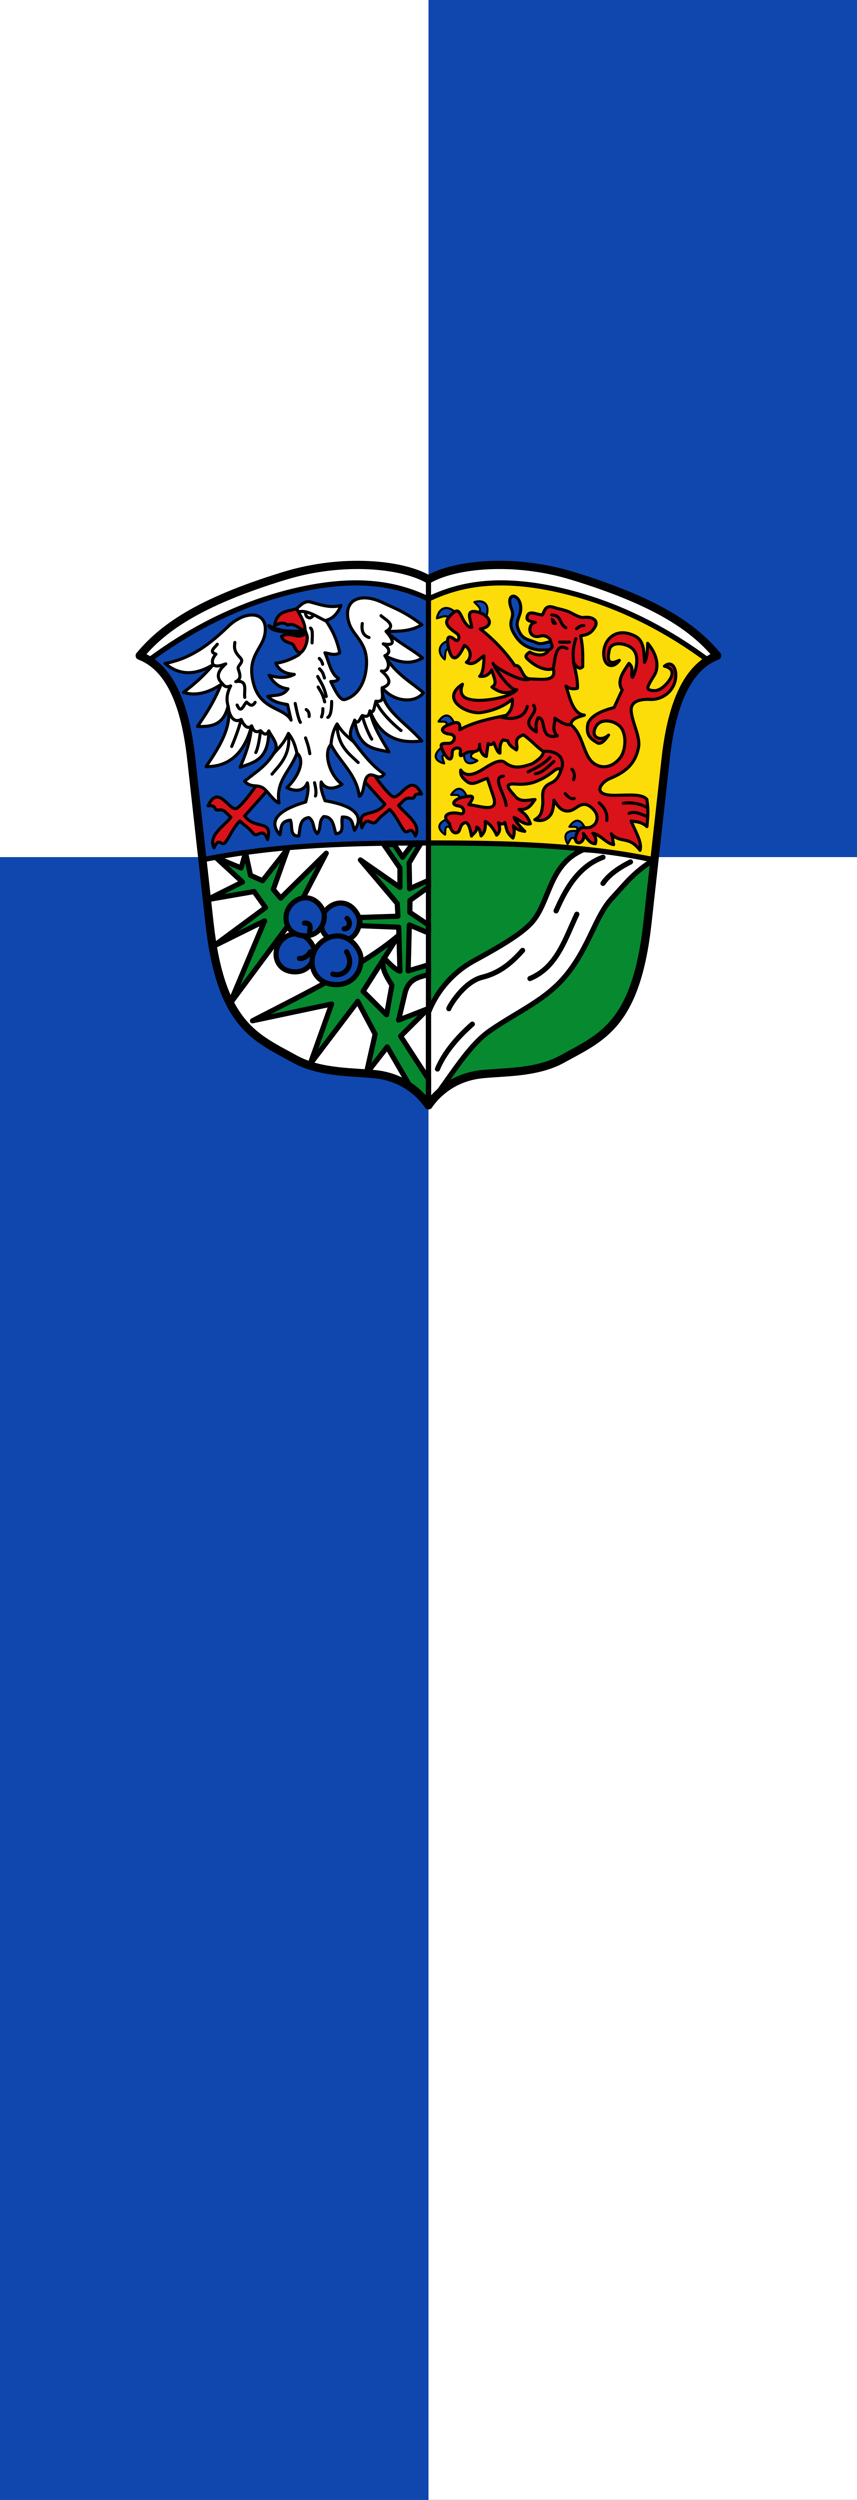 <svg xmlns="http://www.w3.org/2000/svg" width="300" height="875"><rect width="100%" height="100%" fill="#333333" stroke="none"/><path d="M150 300H0v575h150" color="#000" fill="#0f47af"/><path d="M300 300H150v575h150M150 0H0v300h150" color="#000" fill="#fff"/><path d="M300 0H150v300h150" color="#000" fill="#0f47af"/><path d="M150 386.83c-3.61-5.775-11.541-10.472-18.052-10.827-39.715-2.165-54.486-18.175-57.767-45.47-1.18-9.813-2.04-19.779-2.953-29.542 21.09-4.597 47.732-5.529 78.772-5.437" fill="#fff" fill-rule="evenodd"/><path d="M150 210.196c-27.318-16.325-73.854 2.448-98.072 21.034 11.61 7.687 12.861 21.328 15.032 34.345 1.946 11.674 3.149 23.453 4.268 35.416 21.09-4.597 47.732-5.529 78.772-5.437" fill="#0f47af" fill-rule="evenodd"/><path d="M150 386.83c3.61-5.775 11.541-10.472 18.052-10.827 39.715-2.165 54.486-18.175 57.767-45.47 1.18-9.813 2.04-19.779 2.953-29.542-21.09-4.597-47.732-5.529-78.772-5.437" fill="#078930" fill-rule="evenodd"/><path d="M150 210.196c27.318-16.325 73.854 2.448 98.072 21.034-11.61 7.687-12.861 21.328-15.032 34.345-1.946 11.674-3.149 23.453-4.268 35.416-21.09-4.597-47.732-5.529-78.772-5.437" fill="#fcdd09" fill-rule="evenodd"/><g stroke-width="5" stroke-linecap="round" stroke-linejoin="round"><path d="M220 459.997c6.656-17.317 20.494-36.97 43.191-49.68 13.997-7.838 44.576-23.718 56.976-37.677 17.926-20.178 16.31-56.334 50.129-70.555 30.932 1.517 67.881 10.054 67.881 10.054-19.297 11.903-27.656 23.536-39.898 36.608-16.75 17.887-21.89 47.185-45.03 75.355-19.525 23.772-46.07 34.497-73.354 53.3C257.534 492.812 240.278 524.449 220 550z" fill="#fff" fill-rule="evenodd" stroke="#000" transform="matrix(.361 0 0 .361 70.57 188.348)"/><path d="M262.522 471.222c-7.135 6.374-25.21 22.837-33.79 43.537m160.502-179.997c4.607-6.93 12.95-13.862 26.642-20.793m-72.128 47.435c7.384-16.33 19.302-42.395 45.486-51.984m-70.829 117.615c26.226-10.96 34.05-38.276 45.487-62.382m-124.113 91.623c-.76 0 13.63-25.924 32.49-30.54 17.13-4.195 28.591-14.302 38.988-25.993" fill="none" stroke="#000001" transform="matrix(.361 0 0 .361 70.57 188.348)"/></g><g stroke="#000" stroke-width="5" stroke-linecap="round" stroke-linejoin="round"><path d="M202.762 532.449l-22.766-39.134-20.3 25.995 8.604-38.341-16.895-31.84-46.182 60.905 20.84-58.307-76.678 16.246c53.772-27.725 110.16-55.482 141.979-83.207l-34.76 54.615 22.743 22.743 5.198-28.591c-5.493-8.863-11.203-17.726-7.748-26.588 5.182 5.342 10.364 11.138 15.546 12.942l-1.188-42.618-37.472-1.473c-.011-2.642-.456-5.437-.189-8.007l36.9-1.186-.65-12.346-35.74-42.238 38.339 26.642v-18.844l-15.577-22.586 9.963-.106 8.213 12.295 9.082-12.36 7.952-.002-10.726 17.862.46 25.001 18.29-8.083v6.498l-17.91 12.894-.164 11.643L220 375.05v7.798l-18.56-7.798-1.149 44.574L220 413.736v9.4c-8.5 2.624-19.738 3.276-23.109 19.494l-5.848 24.692L220 456.05l-27.007 26.869L220 524.538V550c-6.582-9.05-11.492-13.959-17.238-17.551zM120.864 305.521l-35.09 67.58-58.738 78.992 34.046-80.942-49.933 24.687L62 358.234l-11.126-15.563-45.474 7.916 34.237-17.124-25.78-23.767 24.48 10.12 4.323-14.7 4.775 21.849 11.696 5.198 24.591-31.273-14.194 39.72 7.148 8.448z" fill="#078930" fill-rule="evenodd" transform="matrix(.361 0 0 .361 70.57 188.348)"/><path d="M121.245 360.026c9.595-9.809 23.457-8.023 30.318 5.5 4.36 8.595-1.376 25.96-18.353 25.12-18.608-.922-21.65-20.72-11.965-30.62zM77.594 389.892c9.595-9.808 23.458-8.022 30.318 5.5 4.36 8.596-1.375 25.96-18.353 25.12-18.608-.921-21.65-20.72-11.965-30.62z" fill="#0f47af" fill-rule="evenodd" transform="matrix(.361 0 0 .361 70.57 188.348)"/><path d="M87.243 354.972c9.596-9.809 23.458-8.023 30.318 5.5 4.36 8.595-1.375 25.96-18.352 25.12-18.609-.922-21.651-20.72-11.966-30.62zM114.025 393.692c12.29-12.563 30.046-10.275 38.833 7.045 5.585 11.009-1.761 33.25-23.506 32.173-23.835-1.18-27.731-26.538-15.327-39.218z" fill="#0f47af" fill-rule="evenodd" transform="matrix(.361 0 0 .361 70.57 188.348)"/><path d="M104.762 381.343c1.282-5.107.384-8.431-5.054-8.04m5.743 27.798c-2.986 5.061-7.581 6.848-10.568 6.433m45.719-6.433c8.28 13.832-2.31 24.865-13.325 21.596m13.784-53.99c3.997 3.62 2.28 10.47-2.757 10.109" fill="none" transform="matrix(.361 0 0 .361 70.57 188.348)"/></g><g stroke="#000" stroke-linejoin="round"><path d="M269.076 56.424c9.866-3.082 16.745 2.57 11.711 16.152l-9.916-4.39c8.595-3.301 1.2-8.428-1.795-11.762zM230.843 73.006c1.679-10.201 10.35-15.336 20.22-4.738l-7.725 8.19c.913-9.164-8.172-4.631-12.495-3.452zM238.75 114.947c-7.91-6.653-7.198-17.044 6.954-20.12l-.178 11.274c-7.41-5.465-5.581 4.526-6.776 8.846zM232.507 178.337c4.979-7.954 11.906-9.468 16.458 2.867l-9.426 2.835c3.974-7.355-2.999-5.174-7.032-5.702zM238.24 221.077c-9.105-2.258-12.697-8.373-2.395-16.54l5.625 8.08c-8.223-1.49-3.983 4.462-3.23 8.46zM272.196 218.28c-7.908 5.05-14.814 3.446-13.638-9.65l9.73 1.483c-6.742 4.939.491 5.96 3.908 8.168zM245.366 253.097c4.978-7.954 11.905-9.468 16.457 2.867l-9.426 2.835c3.974-7.355-2.999-5.175-7.031-5.702zM239.19 293.76c-7.756-5.279-9.004-12.261 3.49-16.343l2.473 9.53c-7.195-4.252-5.282 2.802-5.964 6.813zM366.021 285.656c4.979-7.954 11.906-9.468 16.458 2.867l-9.427 2.835c3.975-7.355-2.998-5.174-7.03-5.702z" fill="#0f47af" fill-rule="evenodd" stroke-width="2.106" stroke-linecap="round" transform="matrix(.343 0 0 .343 73.763 191.391)"/><path d="M364.254 303.28c-4.613-8.172-2.638-14.984 10.37-13.103l-2.006 9.64c-4.565-7.002-5.976.168-8.364 3.462z" fill="#0f47af" fill-rule="evenodd" stroke-width="2.106" stroke-linecap="round" transform="matrix(.343 0 0 .343 73.763 191.391)"/><path d="M272.996 156.664c-13.894-.328-20.43-4.614-16.082-16.406-23.383 15.087 4.459 30.932 19.187 28.882 10.077-1.566 22.638-5.592 31.616-13.655.964 5.432-.849 11.982-6.167 16.474-16.241 3.539-32.672 6.495-47.38 14.737 1.215-10.01-4.599-7.805-11.371-5.13-11.648 4.6-4.43 9.083.168 9.414 9.315.672 5.458 9.24.727 9.534-7.137.444-11.053-1.245-6.658 8.02 3.426 7.223 9.557 13.341 9.45.851-.038-4.484 9.322-6.053 8.39-.515-1.497 8.91 2.907 1.229 8.797.537 4.302-.504 11.5.65 10.808-7.919-.892 4.219 2.73 12.008 6.777 12.462l1.918-13.207c1.746 1.443 3.604 1.638 5.711-.937 2.009 4.67 3.912 10.508 6.32 10.73.235-4.554-.872-9.23 3.123-13.445l4.83.872c2.077 6.171 6.386 7.288 8.833 9.352 2.522-4.907-4.596-11.127 7.122-15.39 8.976 6.205 14.407 13.236 20.25 16.815.318 4.578-4.938 8.654-11.19 12.64-11.333 3.813-19.129 5.612-28.23-1.461-4.274-3.323-12.186.748-19.515 5.427-6.726 4.295-18.67 11.986-25.232 2.468-.695 4.487 1.158 7.739 6.66 12.005 5.939 4.604 13.483-1.802 20.46-3.529l6.784 20.364c3.005 11.75-7.445 9.746-14.754 8.37l-10.944-2.063c8.593-11.02.868-8.613-5.617-7.54-7.397 1.226-15.393 7.64-4.223 9.17 5.642.771 6.694 9.424.386 7.681-7.234-1.999-20.862-.119-10.207 10.197.454 4.095 3.095 11.513 8.382 8.92 2.907-1.425 1.716-7.935 7.088-9.77 3.133-1.07 5.344 3.96 6.95 13.555 1.714-2.739 5.988-4.496 5.225-9.227 2.347 1.853 2.807.723 4.573 9.03 3.926-3.74 4.837-8.643 4.195-14.706 3.694 1.51 8.486 6.767 11.667 13.979 4.29-3.926 3.136-8.342 1.853-12.769 2.476 1.967 4.618 1.79 6.487-.129 1.97 5.445.942 9.902 8.27 15.828 2.374-6.047.957-8.927.409-12.533 3.678 4.344 7.679 5.098 11.691 5.72-6.077-5.995-9.418-10.6-10.922-14.27 5.5 2.705 10.76 8.088 16.645 6.525-3.422-9.845-7.626-11.005-11.602-14.691 9.701 1.027 12.509-5.022 16.339-10.023-6.485.252-13.186 2.905-19.199-2.086-5.34-6.449-14.95-14.751-.919-13.73 7.967.58 15.188.051 22.172-3.034 5.164-2.28 10.03-4.482 17.083-10.315 4.358-3.603 10.253-3.846 4.505 5.793-4 6.71-8.842 6.129-12.357 9.662-5.746 5.777-2.419 13.448-3.607 20.147-.868 4.89-.42 9.837-7.88 14.103 5.497 1.964 11.99.808 16.21-5.093 1.942-2.714 3.32-9.915 3.318-14.786 3.995 5.909 7.686 12.489 16.26 10.8 7.46-1.467 12.55-12.444 23.177-2.224 4.03 3.875 6.597 9.48 2.54 15.672-8.785 8.996-13.053-2.14-18.412 9.118-6.55 15.017 9.945 11.566 6.41.577 3.712 4.775 6.328 10.398 12.306 10.463 1.233-5.5-.244-7.544-2.594-10.667 7.954 1.531 13.653 10.468 21.214 11.605-1.165-5.672-1.01-8.645-2.468-11.062 9.732 10.4 17.792 1.432 29.425 16.868 2.557-8.577-6.085-21.344-9.02-29.921 5.353.828 10.706.782 16.058 5.736.566-8.077 1.929-14.56-.078-27.782-5.105-5.97-19.06-4.256-32.522-4.145-25.23.208-13.83-13.62-5.513-17 17.395-7.073 26.102-15.825 29.406-31.246 2.43-11.334-6.083-24.594-7.351-37.677-.96-9.904 8.805-12.496 19.298-11.947 10.92.571 22.034-6.503 25.272-17.92 3.18-11.211-1.975-23.194-10.657-16.003 9.432 2.14 9.451 8.202 4.66 14.861-5.073 7.052-10.967 10.458-15.465 10.119-8.213-.62-8.009-2.253.19-15.252 6.064-9.612 2.223-23.189-6.497-33.06-.106 11.365-1.432 16.629-3.263 19.364-.58-10.517-.184-22.149-9.862-26.896-21.777-10.68-34.313 7.357-31.347 22.357 1.806 9.137 9.728 10.789 15.567 2.534-4.6 1.972-14.639 7.04-10.063-11.218 1.932-7.709 15.157-6.963 22.492-1.434 8.321 6.273 5.62 21.279 1.053 30.034-2.7-2.563 2.272-9.376-3.699-14.244-6.078 9.036-12.769 18.073-6.869 27.11l-8.27 17.919c-12.31 3.305-22.93 7.624-26.65 16.082-2.714 12.94 3.467 16.11 9.19 19.758 4.385 2.795 9.203-3.96 11.811-7.71-7.33 6.936-19.331 3.08-12.954-8.665 5.283-9.729 21.544-5.86 26.414 2.13 5.477 8.99 3.266 23.517-1.57 29.654-6.322 8.024-14.358 10.588-21.405 8.484-17.45-5.212-13.872-30.048-29.09-42.333 1.19-6.658 8.042-7.654 13.9-9.645-12.076-1.039-15.448-19.964-18.751-29.691 3.048 2.468 6.813 3.5 11.697 2.297.389-8.664-1.937-17.328-3.9-25.992 3.466 4.216 5.783 7.472 9.249 4.01-.043-9.586.727-17.55-2.068-31.539 6.277-1.043 10.118-2 14.178-8.368 5.065-7.946-3.297-11.476-10.922-10.397-4.092.579-10.003-3.268-14.53-5.42-4.856-2.307-10.66-3.011-16.05-4.82-8.976-3.01-9.605 3.85-11.585 7.608-5.892.112-14.029-5.511-15.707 1.798-.688 2.998.352 4.64 8.218 5.842-8.091 1.217-7.911 17.62 5.444 13.963 4.558-1.249 10.498 1.876 10.38 5.88-.466 15.863-12.903 15.227-21.404 10.475-6.535 4.31-3.57 5.882-.118 9.018 7.581 6.587 17.23 10.412 24.122 7.903 3.508 13.37-10.211 10.945-23.782 10.445-8.735-.322-8.17-15.134-15.403-13.512-9.843-14.63-22.779-27.744-35.298-37.412 14.428-2.382 10.46-13.142-1.094-16.791-15.931-5.033-8.065 8.35-7.62 15.1-2.89.369-5.56-2.549-8.029-6.707-4.32-7.275-4.853-14.34-12.67-6.54-7.208 7.192-7.193 10.915 4.912 19.085 5.048 3.407 1.983 9.515-1.028 7.029-4.642-3.832-9.687-5.996-7.191 6.475 2.08 10.39 6.568 20.77 16.576-.883 6.864 3.68 7.837 12.805 1.964 17.228 7.472 4.246 11.894-2.555 17.888-6.602.26 5.084-.432 17.614-4.337 20.88 5.564.617 9.305-1.302 12.32-6.478 2.681 9.254 5.99 14.28.215 17.414 8.135 5.928 14.647 7.858 25.258 2.83-6.929 7.894-29.221 11.011-39.28 10.773z" fill="#da121a" fill-rule="evenodd" stroke-width="3.16" stroke-linecap="round" transform="matrix(.343 0 0 .343 73.763 191.391)"/><path d="M347.541 73.093c.598 4.698 1.42 7.248 5.456 5.57-1.764-2.688-2.526-5.552-5.456-5.57z" fill-rule="evenodd" stroke-width="1.053" stroke-linecap="round" transform="matrix(.343 0 0 .343 73.763 191.391)"/><path d="M363.567 103.756c-12.051-5.977-11.806 10.24-13.971 20.574m16.57-27.072h-10.072m16.57-3.574c-3.656 10.55-2.815 17.5-2.274 24.693m2.924-34.765c2.053-1.52 3.768-3.38 7.473-3.249m46.136 191.693c6.087-2.95 12.175 1.094 18.263 2.921m-24.111-13.318c8.028-.995 16.056.025 24.085 4.222m-76.592-38.828c3.646 3.798 2.423 8.098 1.84 10.577m-8.64 14.206c2.913 3.368 5.877 6.163 9.207 4.892m25.482 4.578c4.872 4.33 8.646 9.458 7.776 17.968m-105.59-45.306c-12.138 1.086 1.785 18.4 2.889 29.972m29.82-32.363c6.43-.405 12.647-6.914 18.896-12.521m-26.337 10.582c7.36-3.755 14.633-6.518 22.396-14.746m-6.942-6.152c18.522-1.153 22.721 10.726 17.552 20.618m-31.103-94.583c-7.724 5.2-39.43-13.962-37.602-15.794 2.263 6.077 17.566 28.071 24.065 26.91m17.333 15.86c6.392 9.549-16.246 15.977 2.634 27.157-.306-4.938-.874-9.899 2.07-14.544 9.075.52.312 23.206 19.405 18.507-6.338-6.496-2.06-12.036-2.443-17.996 5.269 3.51 10.49 7.554 16.166 6.533m-72.503-8.027c11.408 3.614 25.359 2.161 28.131-10.492m25.031-93.325c10.421.143 7.36 9.454 14.318 12.97" fill="none" stroke-width="3.16" stroke-linecap="round" transform="matrix(.343 0 0 .343 73.763 191.391)"/><path d="M313.207 82.313c-2.162-6.789 3.596-12.665 3.249-20.144-.716-15.43-16.557-16.478-9.422 1.3 3.979 9.914-5.092 11.859 2.274 24.692 5.165 9.154 11.875 15.243 25.992 17.22l9.777-.163c5.913-2.761 2.348-5.523 1.92-8.285-4.749.069-8.81 3.513-14.621.975-8.649-3.778-15.05-2.663-19.17-15.595z" fill="#0f47af" fill-rule="evenodd" stroke-width="3.16" transform="matrix(.343 0 0 .343 73.763 191.391)"/></g><g stroke="#000" stroke-width="3.16" stroke-linecap="round" stroke-linejoin="round"><path d="M53.934 240.215c-5.415 8.198-15.463 21.694-21.119 25.668-7.681 5.396-18.736-25.885-29.89-2.274 10.39-.988 4.578 5.133 10.666 4.287 6.527-.906 7.817 3.416 12.726 7.409-6.95 9.109-23.69 18.701-17.22 31.19 5.318-12.374 7.322-.256 11.697-5.848 3.806-4.864 8.135-15.232 14.62-21.443 6.213 5.647 8.184 6.096 13.577 12.438 4.646 5.463 9.418-7.381 14.69 6.406 5.71-21.124-12.529-9.44-23.393-24.043l24.043-26.967zM169.763 228.215c5.415 8.198 15.462 21.694 21.118 25.668 7.682 5.396 18.736-25.885 29.891-2.274-10.39-.988-4.578 5.133-10.666 4.287-6.527-.906-7.817 3.416-12.727 7.409 6.95 9.109 23.69 18.701 17.22 31.19-5.317-12.374-7.321-.256-11.696-5.848-3.806-4.864-8.135-15.232-14.62-21.443-6.214 5.647-8.184 6.096-13.578 12.438-4.645 5.463-9.417-7.381-14.69 6.406-5.71-21.124 12.53-9.44 23.394-24.043l-24.043-26.967z" fill="#da121a" fill-rule="evenodd" transform="matrix(.343 0 0 .343 71.813 191.622)"/><path d="M87.724 176.21l-3.639-15.878c-6.731-1.275-13.462-1.983-20.194-8.27 7.048-1.952 15.153.329 20.654-7.812-9.467-1.055-14.996-6.704-19.298-13.784 8.577 2.453 17.154 3.501 25.73-.92-8.011-.71-15.124-3.04-18.838-11.486 7.25-.589 16.103-4.078 23.132-8.327 3.456-2.515 5.533-9.473 8.99-18.05-2.603-10.74-7.565-19.561-10.805-29.198 4.534-4.568 9.018-8.16 13.603-6.915 10.488 2.847 21.069 6.637 31.603 3.541-3.765 9.326-9.16 13.758-15.52 15.298 5.323 8.151 10.614 16.46 14.243 33.083-5.054 3.208-10.108.813-15.163 0 4.252 9.073 5.681 20.968 13.785 26.19-.647 2.503-3.712 3.191-7.811 3.105 3.829 7.936 9.311 19.652 14.123 18.433 9.473-2.399 19.104-11.652 21.743-29.344 4.336-29.063-13.163-34.043-17.499-49.794-6.2-22.528 11.664-30.716 34.327-19.933 11.357 5.404 23.43 9.56 40.338 22.798-10.638 6.02-20.718 6.837-36.555 6.675 11.718 11.105 26.51 18.26 37.2 27.157-12.702 7.487-25.122 4.273-38.374-2.305 10.24 18.522 29.903 29.07 39.268 37.848-9.358 11.572-30.924 8.9-42.02-5.152-1.723 21.48 24.474 35.74 40.345 54.305-22.976 2.893-42.119-3.382-52.934-30.7 3.716 17.746 13.075 30.404 19.456 41.89-14.124-3.45-31.194-2.557-34.977-32.41-2.476 7.027-7.3 13.852-2.05 20.719 11.103 14.517 20.043 26.111 32.224 34.216-5.426 7.669-11.53-2.471-16.948 2.147-4.397 3.748-3.336 18.25-8.509 20.631-2.669-22.692-20.506-35.467-28.944-52.958-7.816 8.117-1.88 30.937 11.264 40.688-5.684 4.037-16.072 7.037-21.22-2.42-1.032 6.663 1.59 12.899 3.883 19.173 35.315 6.009 38.496 18.175 30.033 30.174-2.274-5.748-1.077-13.773-12.389-13.596-1.591 6.893 2.996 16.261-6.5 17.118-2.41-6.305-2.238-17.552-12.519-17.506-5.696 5.286-1.875 11.13-6.53 17.462-5.356-5.637-2.241-11.886-8.514-16.473-10.216 1.151-8.736 12.302-10.396 18.844-9.53.254-6.065-9.584-8.448-16.245-11.256 1.141-9.132 8.972-10.722 14.946-9.802-10.933-8.058-23.387 26.317-33.465 1.546-6.498 3.426-12.996 1.625-19.495-4.013 9.992-14.68 8.221-20.794 4.874 11.92-11.215 18.858-28.135 10.151-35.287-6.346 18.354-21.889 27.805-18.273 50.882-5.416-1.763-11.442-12.06-16.246-15.27-5.918-3.956-12.563.162-18.844-6.823 11.155-9.467 21.529-14.505 30.866-30.216 4.417-7.432-2.896-14.428-6.173-21.119-.284 30.09-15.614 31.968-29.242 37.04 5.002-12.15 10.071-24.18 11.697-42.238-7.563 28.39-23.304 41.787-46.461 41.587 13.603-20.285 26.628-40.598 22.418-61.731-4.875 20.183-17.82 21.001-31.19 20.794 8.014-12.067 16.028-23.3 24.042-42.888-12.396 8.077-25.078 12.144-38.338 8.123 10.396-8.042 19.819-15.952 30.216-28.267-16.74 9.975-33.186 12.062-49.06-1.3 26.579-4.992 45.53-19.576 64.33-37.688 18.074-17.413 41.226-15.948 37.689 7.148-2.473 16.149-19.274 23.131-11.585 51.492 7.28 26.854 31.274 23.868 38.227 36.882" fill="#fff" fill-rule="evenodd" transform="matrix(.343 0 0 .343 71.813 191.622)"/><path d="M70.76 79.923c2.914-16.259 13.11-14.059 22.515-17.46 3.547 6.279 9.353 15.174 8.651 23.062-5.25-2.36-11.767-9.25-17.612-6.26-4.518-3.624-9.036-1.967-13.554.658zM77.882 90.72c8.194-5.656 18.282 4.314 24.527-3.36 4.24 2.856.41 16.433-4.769 19.902-5.422.315-5.963-7.507-9.19-8.96-3.928-1.77-8.586-1.973-10.568-7.582z" fill="#da121a" fill-rule="evenodd" transform="matrix(.343 0 0 .343 71.813 191.622)"/><path d="M64.933 79.693c12.331 7.203 25.8 5.532 36.993 5.832l1.295 2.972c-5-.335-11.47-1.217-20.284-2.142-6.091-.638-16.182-1.39-18.004-6.662zM111.654 240.052c1.857 8.135 1.639 11.431.92 13.555m-10.11-59.273c1.456 4.597 2.91 7.52 4.366 16.082m-14.933-51.233c2.064 10.373 3.832 16.89 5.284 19.299m5.973-13.096c1.533 1.299 3.23 2.27 2.986 7.122m22.975-15.392c.03 7.565-.884 14.851-3.906 16.311m-5.054-8.96c-.019 5.48-.783 6.483-1.379 8.5m-3.446-30.555c2.22 4.253 4.442 5.885 6.663 15.163m-7.122-25.96c3.008 5.93 6.284 9.457 8.73 20.446m-6.892-28.258c1.684 1.932 3.37 2.827 5.054 9.42m-5.284-19.988c1.149 1.502 2.297 1.662 3.446 5.973M107.519 82.22c2.805 1.878 1.647 9.303 1.608 15.163m-6.647-31.692c-.391 3.018.999 5.148 2.865 5.905 2.798 1.136 4.103-1.503 5.778-2.778m-15.091-3.37c9.113-1.382 18.226 5.386 27.34 9.65m36.987 2.527c-1.249 9.004 2.05 12.55 6.893 14.244m-6.913 79.627c1.929 8.365 7.037 20.128 9.682 24.099m4.24-38.727c3.985 10.328 16.737 22.788 25.657 29.935m-65.255-6.727c-.081 22.636 13.426 31.425 21.496 39.35m-4.067-20.548c-5.686-5.208-11.146-8.496-17.43-18.802-2.607 4.395-5.085 9.426-6.252 20.934m51.098-131.396c3.061 3.28 16.823 9.45 5.165 16.008 8.319 9.749 9.459 15.203-2.889 12.712 5.646 3.49 8.495 8.959 1.715 12.14 7.06 10.138 2.15 17.252-3.593 15.558 13.413 11.081 6.135 15.412.84 17.138.132 10.036 2.015 14.617-6.486 13.698-2.113 6.979-1.853 13.269-6.102 9.908-1.381 5.657-2.564 6.435-7.82 4.72-2.468 3.178-4.236 10.092-7.701 4.759m-96.12 10.727c-.943 8.533-2.66 18.033-4.825 22.285m-14.933-33.772c-2.757 10.721-6.893 20.902-9.65 27.569m13.325-50.084c-1-6.932 3.614-18.142-9.19-16.082 6.323-2.888 4.117-7.744 2.758-12.406-2.167-3.982 6.636-6.948 1.838-11.946-6.668-6.946-6.149-10.475-5.514-15.623m2.297 63.869c4.158 9.896 6.606-.621 9.65-2.987 3.356 3.252 5.82 5.001 8.73.23m34.001 31.704c2.715 22.473-9.677 32.773-16.77 41.583m1.647-20.88c5.041-5.835 10.082-9.737 15.123-20.703 3.101 4.061 6.149 8.77 8.647 20.063M12.406 98.762c-2.66 3.613-9.01 7.637-1.378 10.108-3.288 3.602-4.517 7.204-2.905 10.806 3.878 2.66 8.432.586 12.898-.872-7.67 6.766-10.411 13.318-4.02 19.473 1.967 2.37 3.496 5.324 9.003 2.973-4.391 8.663-4.246 14.412-2.611 20.664 1.037 9.984 5.94 17.788 13.366 13.581 2.91 6.685 6.848 10.396 10.677 6.563 2.03 5.458 4.06 7.24 9.08 4.924 2.822 2.87 5.643 5.974 8.465.274" fill="none" transform="matrix(.343 0 0 .343 71.813 191.622)"/></g><path d="M48.908 229.487C59.045 212.092 119.142 187.36 150 202.783c28.11-14.972 89.607 7.444 101.092 26.704l-3.02 1.743c-40.294-28.003-77.936-33.268-98.072-21.034-27.826-15.057-68.786-.329-98.072 21.034z" fill="#fff" fill-rule="evenodd"/><path d="M234.5 498.58c-21.235-2.637-54.186-.758-79.814-14.97C117 462.714 83.202 451.3 72.2 352.129L54.5 192.58c-5.38-48.495-18.994-88.176-50-100 21.439-25.788 55.652-51.487 140.24-77.362C202.336-2.4 259.404 4.024 284.5 18.58c25.096-14.555 82.164-20.98 139.76-3.36 84.588 25.874 118.801 51.573 140.24 77.36-31.006 11.825-44.62 51.506-50 100l-17.7 159.549c-11.002 99.171-44.8 110.585-82.486 131.483-25.628 14.211-58.579 12.332-79.814 14.968-23.965 2.975-40.663 16.336-50 30-9.337-13.664-26.035-27.025-50-30z" fill="none" stroke="#000" stroke-width="8" stroke-linecap="round" stroke-linejoin="round" transform="matrix(.361 0 0 .361 47.283 196.078)"/><path d="M12.867 97.407C49.02 70.451 93.605 45.56 146.668 31.66c66.804-17.5 107.4-8.596 137.832 5.98 30.432-14.576 71.028-23.48 137.832-5.98 53.063 13.9 97.648 38.792 133.801 65.748M65.831 290.413c72.778-14.793 145.543-16.245 218.669-16.245s145.89 1.452 218.67 16.245M284.5 18.58v510" fill="none" stroke="#000" stroke-width="5" stroke-linecap="round" stroke-linejoin="round" transform="matrix(.361 0 0 .361 47.283 196.078)"/></svg>